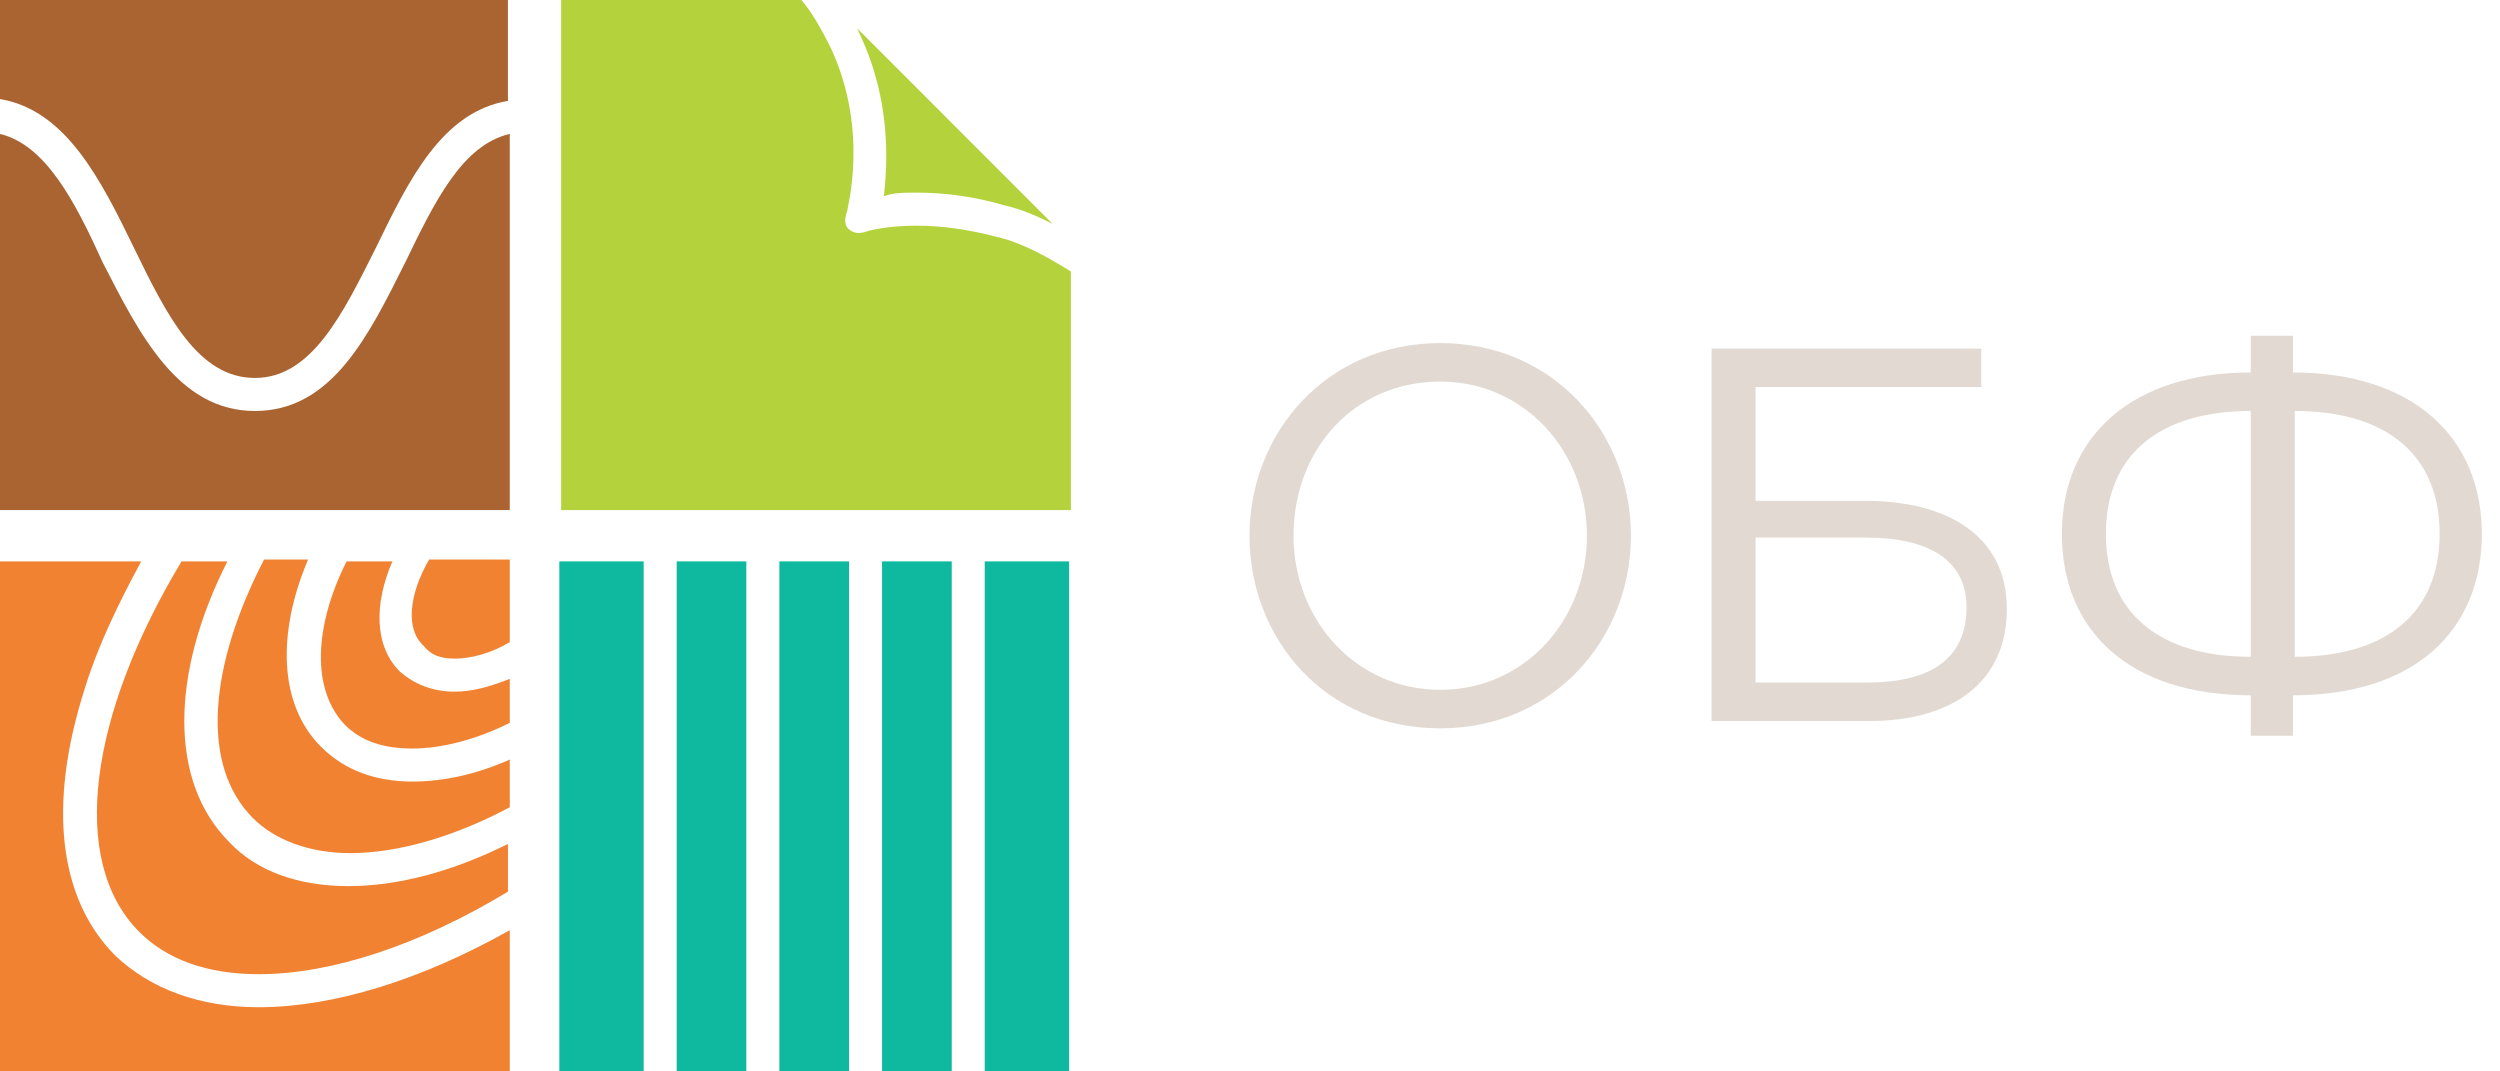 <svg width="56" height="24" viewBox="0 0 56 24" fill="none" xmlns="http://www.w3.org/2000/svg">
<path d="M10.187 14.753C10.557 14.753 11.009 14.63 11.419 14.383V12.534H9.612C9.16 13.315 9.078 14.096 9.489 14.466C9.653 14.671 9.859 14.753 10.187 14.753Z" fill="#F08232"/>
<path d="M9.242 16.767C9.9 16.767 10.68 16.562 11.419 16.192V15.206C11.009 15.37 10.598 15.493 10.187 15.493C9.694 15.493 9.283 15.329 8.955 15.041C8.38 14.466 8.38 13.521 8.79 12.575H7.763C7.024 14.055 6.983 15.452 7.722 16.233C8.092 16.603 8.585 16.767 9.242 16.767Z" fill="#F08232"/>
<path d="M5.669 18.329C6.162 18.822 6.942 19.11 7.846 19.11C8.914 19.11 10.187 18.74 11.419 18.082V17.014C10.68 17.342 9.941 17.507 9.242 17.507C8.421 17.507 7.723 17.26 7.189 16.726C6.244 15.781 6.203 14.178 6.901 12.534H5.915C4.683 14.918 4.477 17.137 5.669 18.329Z" fill="#F08232"/>
<path d="M3.122 20.877C3.738 21.493 4.642 21.822 5.792 21.822C7.435 21.822 9.407 21.164 11.378 19.973V18.904C10.146 19.521 8.914 19.849 7.805 19.849C6.696 19.849 5.751 19.521 5.135 18.863C3.779 17.507 3.82 15.082 5.094 12.575H4.067C2.013 15.986 1.52 19.274 3.122 20.877Z" fill="#F08232"/>
<path d="M5.792 22.562C4.477 22.562 3.368 22.151 2.588 21.411C1.314 20.137 1.068 18.041 1.89 15.452C2.177 14.507 2.629 13.562 3.163 12.575H0V24H11.419V20.836C9.448 21.945 7.476 22.562 5.792 22.562Z" fill="#F08232"/>
<path d="M22.305 5.301C21.689 5.137 21.073 5.055 20.538 5.055C19.84 5.055 19.429 5.178 19.429 5.178C19.429 5.178 19.347 5.219 19.224 5.219C19.142 5.219 19.06 5.178 19.019 5.137C18.854 5.014 18.978 4.726 18.978 4.726C18.978 4.644 19.471 2.918 18.608 1.069C18.402 0.658 18.197 0.288 17.951 6.10352e-05H12.57V11.425H23.989V6.082C23.455 5.753 22.88 5.425 22.305 5.301Z" fill="#B4D23C"/>
<path d="M20.538 4.315C21.154 4.315 21.812 4.397 22.51 4.603C22.88 4.685 23.25 4.849 23.578 5.014L21.442 2.877L19.183 0.617C19.224 0.658 19.224 0.699 19.265 0.781C19.963 2.26 19.881 3.658 19.799 4.397C20.004 4.315 20.251 4.315 20.538 4.315Z" fill="#B4D23C"/>
<path d="M16.718 12.575H15.158V24H16.718V12.575Z" fill="#0FB9A0"/>
<path d="M19.019 12.575H17.458V24H19.019V12.575Z" fill="#0FB9A0"/>
<path d="M21.319 12.575H19.758V24H21.319V12.575Z" fill="#0FB9A0"/>
<path d="M23.948 12.575H22.058V24H23.948V12.575Z" fill="#0FB9A0"/>
<path d="M14.418 12.575H12.529V24H14.418V12.575Z" fill="#0FB9A0"/>
<path d="M9.078 5.877C8.256 7.521 7.435 9.206 5.71 9.206C3.984 9.206 3.122 7.48 2.3 5.877C1.684 4.521 1.027 3.247 0 3V11.425H11.419V3C10.351 3.247 9.735 4.521 9.078 5.877Z" fill="#AA6432"/>
<path d="M2.999 5.548C3.738 7.068 4.436 8.466 5.71 8.466C6.983 8.466 7.681 7.027 8.421 5.548C9.16 4.027 9.9 2.507 11.378 2.26V0H0V2.219C1.479 2.466 2.259 4.027 2.999 5.548Z" fill="#AA6432"/>
<path d="M35.547 12C35.547 10.11 34.151 8.548 32.261 8.548C30.33 8.548 28.975 10.069 28.975 12C28.975 13.89 30.372 15.452 32.261 15.452C34.151 15.452 35.547 13.89 35.547 12ZM27.989 12C27.989 9.699 29.714 7.685 32.261 7.685C34.808 7.685 36.533 9.699 36.533 12C36.533 14.301 34.808 16.315 32.261 16.315C29.673 16.315 27.989 14.301 27.989 12Z" fill="#E2DAD2"/>
<path d="M41.832 15.288C43.187 15.288 44.05 14.795 44.05 13.603C44.05 12.534 43.187 12.041 41.791 12.041H39.326V15.288H41.832ZM38.381 7.808H44.379V8.671H39.326V11.219H41.791C43.557 11.219 44.954 11.959 44.954 13.644C44.954 15.288 43.721 16.151 41.873 16.151H38.34V7.808H38.381Z" fill="#E2DAD2"/>
<path d="M54.648 11.959C54.648 10.192 53.457 9.206 51.403 9.206V14.712C53.457 14.712 54.648 13.726 54.648 11.959ZM50.417 9.206C48.363 9.206 47.172 10.192 47.172 11.959C47.172 13.726 48.363 14.712 50.417 14.712V9.206ZM50.417 15.575C47.706 15.575 46.186 14.137 46.186 11.959C46.186 9.781 47.747 8.343 50.417 8.343V7.521H51.362V8.343C54.032 8.343 55.593 9.781 55.593 11.959C55.593 14.137 54.073 15.575 51.362 15.575V16.48H50.417V15.575Z" fill="#E2DAD2"/>
</svg>
